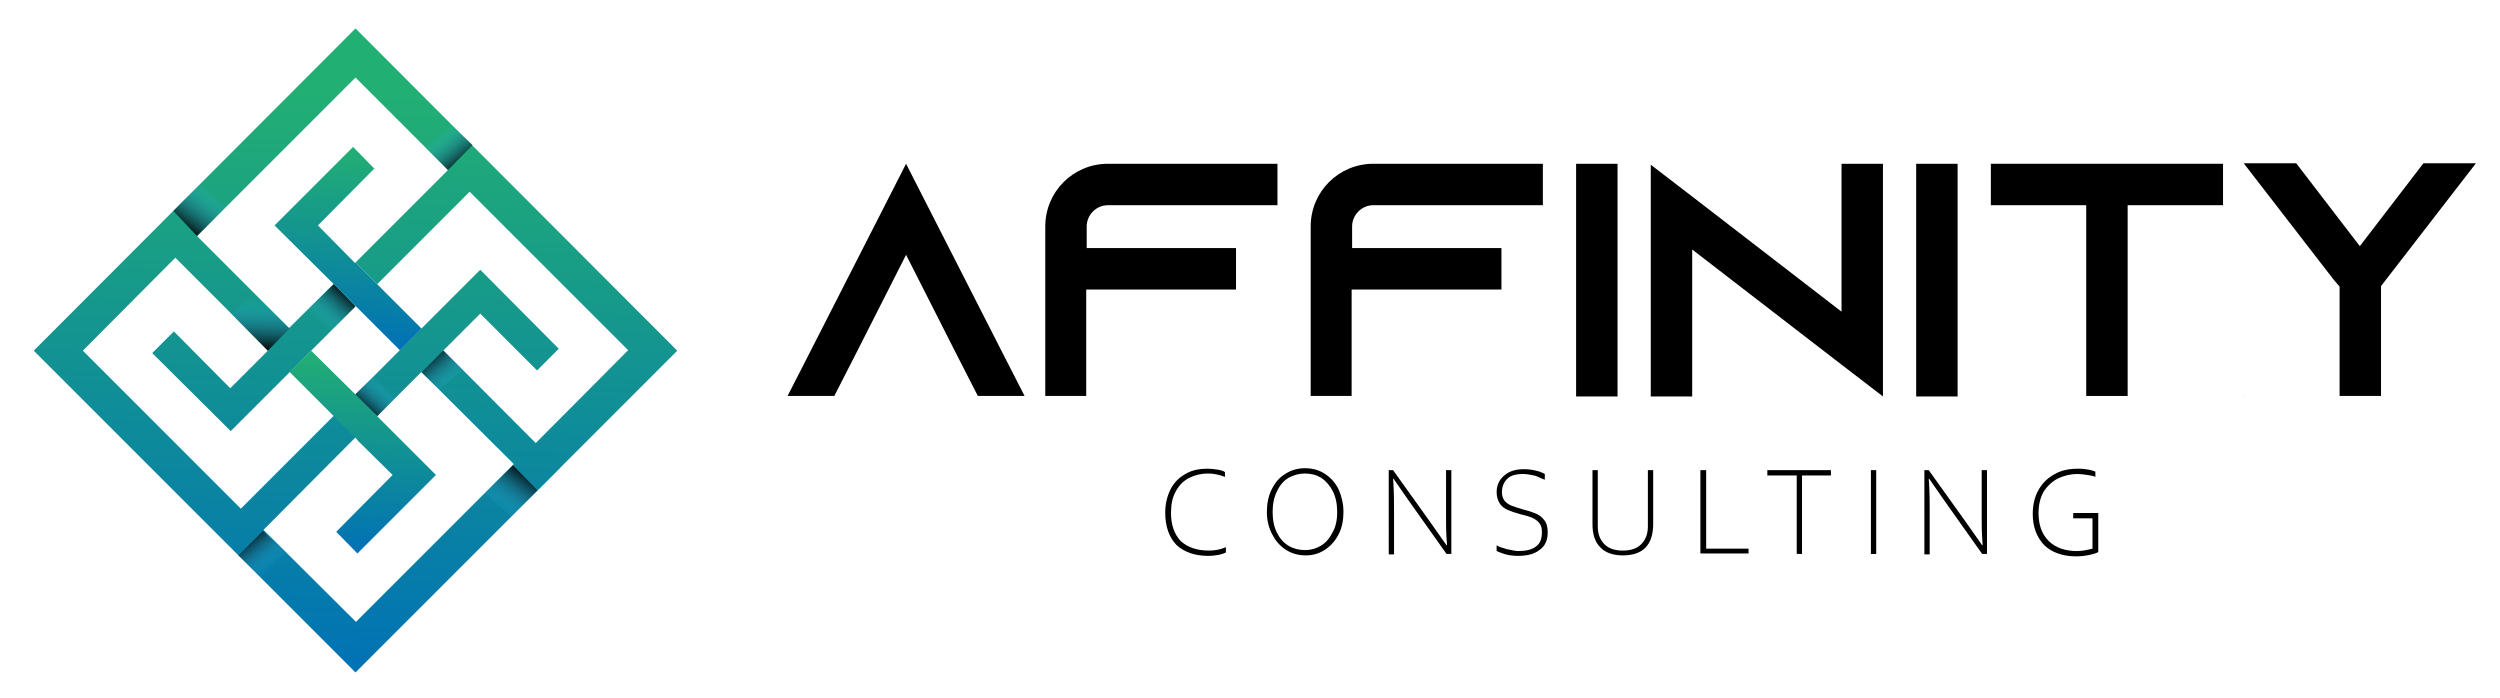 <svg xmlns="http://www.w3.org/2000/svg" xmlns:xlink="http://www.w3.org/1999/xlink" id="Capa_1" x="0px" y="0px" viewBox="0 0 519 145" style="enable-background:new 0 0 519 145;" xml:space="preserve"><style type="text/css">	.st0{fill:url(#SVGID_1_);}	.st1{fill:url(#SVGID_2_);}	.st2{fill:url(#SVGID_3_);}	.st3{fill:url(#SVGID_4_);}	.st4{fill:url(#SVGID_5_);}	.st5{fill:url(#SVGID_6_);}	.st6{fill:url(#SVGID_7_);}	.st7{fill:url(#SVGID_8_);}	.st8{fill:url(#SVGID_9_);}	.st9{fill:url(#SVGID_10_);}	.st10{fill:url(#SVGID_11_);}	.st11{fill:url(#SVGID_12_);}</style><g>	<g>		<path d="M212.7,82.2H203l-4.4-8.6l-10.5-20.7l-10.5,20.7l-4.4,8.6h-9.7l4.4-8.6L188.1,34l20.2,39.6L212.7,82.2z"></path>		<path d="M265.2,34v8.6h-35.2c-2.4,0-4.4,2-4.4,4.4v4.5h31v8.6h-31.1v22.1h-8.5V47c0-7.2,5.8-13,13-13H265.2z"></path>		<path d="M320.3,34v8.6h-35.2c-2.4,0-4.4,2-4.4,4.4v4.5h31v8.6h-31.1v22.1h-8.5V47c0-7.2,5.8-13,13-13H320.3z"></path>		<path d="M327.2,82.2V34h8.6v48.3H327.2z"></path>		<path d="M390.9,34v48.3l-8.6-6.6l-31-23.9v30.5h-8.6V34.2l8.6,6.6l31,23.9V34L390.9,34z"></path>		<path d="M397.8,82.2V34h8.6v48.3H397.8z"></path>		<path d="M461.5,34v8.6h-19.8v39.6h-8.6V42.6h-19.8V34H461.5z"></path>		<path d="M465.7,82.2h0.1l-0.1,0.1V82.2z M514,33.9l-18.7,24.2l-1,1.3v22.8h-8.6V59.5l-1.2-1.4l-18.7-24.2h10.9l13.2,17.2   l13.2-17.2H514z M513.9,82.2L513.9,82.2l0.1,0.1L513.9,82.2z"></path>	</g>	<g>		<path d="M241.9,106.4c0-1.8,0.4-3.4,1.1-4.8c0.7-1.4,1.8-2.5,3.1-3.2c1.3-0.8,2.9-1.1,4.6-1.1c0.7,0,1.4,0.1,2.1,0.2   c0.7,0.1,1.2,0.3,1.5,0.5V99c-1.3-0.5-2.5-0.7-3.5-0.7c-1.4,0-2.7,0.3-3.9,0.9c-1.2,0.6-2.1,1.5-2.8,2.8c-0.7,1.2-1,2.7-1,4.5   c0,2.5,0.7,4.4,2,5.8c1.4,1.3,3.3,2,5.9,2c1.2,0,2.3-0.2,3.5-0.7v1.1c-0.4,0.2-1,0.4-1.6,0.5c-0.6,0.1-1.3,0.2-2,0.2   c-2.9,0-5.1-0.8-6.7-2.3C242.7,111.5,241.9,109.3,241.9,106.4z"></path>		<path d="M263,106.3c0-1.7,0.3-3.3,1-4.7c0.7-1.4,1.6-2.5,2.8-3.2c1.2-0.8,2.6-1.2,4.1-1.2c1.6,0,3,0.4,4.2,1.2   c1.2,0.8,2.1,1.8,2.8,3.2c0.6,1.4,1,2.9,1,4.7c0,1.7-0.3,3.3-1,4.6c-0.7,1.4-1.6,2.4-2.8,3.2c-1.2,0.8-2.5,1.2-4,1.2   c-1.6,0-3-0.4-4.2-1.2c-1.2-0.8-2.1-1.8-2.8-3.2C263.4,109.6,263,108,263,106.3z M277.6,106.3c0-1.7-0.3-3.1-0.9-4.3   c-0.6-1.2-1.4-2.1-2.4-2.8c-1-0.6-2.1-0.9-3.4-0.9c-1.2,0-2.3,0.3-3.4,0.9c-1,0.6-1.8,1.5-2.4,2.8c-0.6,1.2-0.9,2.6-0.9,4.3   c0,1.7,0.3,3.1,0.9,4.3c0.6,1.2,1.4,2.1,2.4,2.7c1,0.6,2.2,0.9,3.4,0.9c1.2,0,2.3-0.3,3.3-0.9c1-0.6,1.8-1.5,2.4-2.7   C277.3,109.4,277.6,108,277.6,106.3z"></path>		<path d="M289.2,97.6l7.8,10.9l3.3,4.7h0.1c-0.1-1.1-0.2-2.9-0.2-5.4V97.6h1.1V115h-1l-7.8-11l-3.2-4.6h-0.1   c0.1,1.1,0.2,3.1,0.2,6.1v9.6h-1.1V97.6H289.2z"></path>		<path d="M310.7,114.4v-1.2c0.4,0.3,1.1,0.5,2.1,0.8c1,0.2,1.8,0.4,2.4,0.4c1.6,0,2.8-0.3,3.6-0.9c0.9-0.6,1.3-1.6,1.3-3   c0-0.7-0.1-1.3-0.4-1.7c-0.3-0.5-0.7-0.8-1.2-1.1c-0.5-0.3-1.4-0.6-2.7-0.9c-1.1-0.3-2-0.6-2.7-0.9c-0.7-0.3-1.3-0.7-1.7-1.3   s-0.7-1.4-0.7-2.4c0-1.4,0.5-2.6,1.6-3.5c1-0.9,2.4-1.3,4.1-1.3c1.1,0,2.2,0.2,3.2,0.5c0.4,0.2,0.8,0.3,1.1,0.5v1.2   c-0.5-0.2-1-0.4-1.4-0.6c-0.4-0.2-0.8-0.3-1.4-0.4c-0.5-0.1-1.1-0.2-1.7-0.2c-1.5,0-2.6,0.3-3.3,1c-0.7,0.7-1.1,1.6-1.1,2.8   c0,0.7,0.2,1.3,0.5,1.7s0.7,0.7,1.3,1c0.5,0.2,1.3,0.5,2.4,0.8c1.2,0.3,2.1,0.6,2.8,0.9c0.7,0.3,1.3,0.7,1.8,1.4   c0.5,0.6,0.7,1.5,0.7,2.5c0,1.6-0.5,2.8-1.6,3.6c-1.1,0.9-2.6,1.3-4.6,1.3c-0.8,0-1.7-0.1-2.5-0.3   C311.7,114.8,311.1,114.6,310.7,114.4z"></path>		<path d="M330.6,108.8V97.6h1.1v11.7c0,1.6,0.5,2.8,1.4,3.7c0.9,0.9,2.2,1.3,3.8,1.3c1.6,0,2.9-0.4,3.8-1.3   c0.9-0.9,1.4-2.1,1.4-3.7V97.6h1.1v11.2c0,4.3-2.1,6.5-6.3,6.5c-2.1,0-3.7-0.6-4.7-1.7C331.1,112.5,330.6,110.9,330.6,108.8z"></path>		<path d="M353.1,97.6h1.1v16.3h8.8v1h-10V97.6z"></path>		<path d="M372.9,98.7h-6v-1.1h13.2v1.1h-6V115h-1.1V98.7z"></path>		<path d="M388.4,97.6h1.1V115h-1.1V97.6z"></path>		<path d="M400.4,97.6l7.8,10.9l3.3,4.7h0.1c-0.1-1.1-0.2-2.9-0.2-5.4V97.6h1.1V115h-1l-7.8-11l-3.2-4.6h-0.1   c0.1,1.1,0.2,3.1,0.2,6.1v9.6h-1.1V97.6H400.4z"></path>		<path d="M422,106.7c0-1.9,0.4-3.6,1.2-5c0.8-1.4,1.9-2.5,3.4-3.3c1.4-0.8,3-1.1,4.9-1.1c0.8,0,1.5,0.1,2.1,0.2s1.1,0.3,1.4,0.4V99   c-0.4-0.2-1-0.3-1.7-0.4c-0.7-0.1-1.4-0.2-2-0.2c-1.4,0-2.7,0.3-4,0.9c-1.2,0.6-2.2,1.5-3,2.7c-0.7,1.2-1.1,2.7-1.1,4.5   c0,2.5,0.7,4.4,2.1,5.8c1.4,1.4,3.4,2.1,5.9,2.1c1,0,2-0.2,3.2-0.5v-6.3h-4v-1.1h5.2v8.1c-0.3,0.2-0.9,0.4-1.8,0.6   c-0.9,0.2-1.9,0.3-2.8,0.3c-2.8,0-5-0.8-6.6-2.3C422.8,111.5,422,109.4,422,106.7z"></path>	</g></g><g>	<linearGradient id="SVGID_1_" gradientUnits="userSpaceOnUse" x1="99.142" y1="101.495" x2="100.08" y2="71.706">		<stop offset="0" style="stop-color:#38F3CE"></stop>		<stop offset="1" style="stop-color:#2B4CFF"></stop>	</linearGradient>	<polygon class="st0" points="116.3,97.1 111.9,101.6 83,72.7 87.5,68.2  "></polygon>	<linearGradient id="SVGID_2_" gradientUnits="userSpaceOnUse" x1="71.687" y1="140.883" x2="75.536" y2="18.693">		<stop offset="0" style="stop-color:#0071B6"></stop>		<stop offset="1" style="stop-color:#22AF73"></stop>	</linearGradient>	<path class="st1" d="M69.3,59L69.3,59l-9.3,9.1l4.6,4.6l9.2-9.2L69.3,59z M73.8,5.9L7,72.8l66.8,66.8l66.8-66.8L73.8,5.9z M99.7,56  L87.5,68.2L83,72.7l-9.2,9.2l4.5,4.5l9.2-9.2l19.2,19.1l-0.1,0.1l0,0l-32.7,32.7l-19.2-19.1l0,0l19.2-19.3l-4.5-4.5L50,105.6  L17.2,72.8l19.2-19.3L47,64.1l8.6,8.7l-7.8,7.8L36.1,68.8l-4.5,4.5l16.3,16.2l12.2-12.2l4.5-4.5l9.2-9.2L69.3,59h-0.1l-9.2,9.1l0,0  l-7.4-7.4h0L40.9,49l32.9-32.9L93,35.3L73.8,54.5l0,0l4.5,4.5l19.2-19.2l32.9,32.9L111.2,92L92,72.8l0,0l7.7-7.7l11.8,11.8l4.5-4.5  L99.7,56z"></path>	<linearGradient id="SVGID_3_" gradientUnits="userSpaceOnUse" x1="71.787" y1="72.34" x2="73.105" y2="30.503">		<stop offset="0" style="stop-color:#0071B6"></stop>		<stop offset="1" style="stop-color:#22AF73"></stop>	</linearGradient>	<polygon class="st2" points="87.5,68.2 83,72.7 69.3,59 69.3,59 57,46.8 73.3,30.5 77.7,35 66,46.8 73.7,54.6 73.8,54.5 73.8,54.5   78.4,59.1  "></polygon>	<linearGradient id="SVGID_4_" gradientUnits="userSpaceOnUse" x1="53.893" y1="72.835" x2="54.236" y2="61.944">		<stop offset="0" style="stop-color:#000000"></stop>		<stop offset="1" style="stop-color:#33CEFF;stop-opacity:0"></stop>	</linearGradient>	<polygon class="st3" points="55.6,72.8 60.1,68.2 52.7,60.8 48.1,65.2  "></polygon>	<linearGradient id="SVGID_5_" gradientUnits="userSpaceOnUse" x1="72.03" y1="60.451" x2="66.257" y2="66.865">		<stop offset="0" style="stop-color:#000000"></stop>		<stop offset="1" style="stop-color:#33CEFF;stop-opacity:0"></stop>	</linearGradient>	<polygon class="st4" points="69.3,59 73.8,63.6 68.3,69.1 63.6,64.6  "></polygon>	<linearGradient id="SVGID_6_" gradientUnits="userSpaceOnUse" x1="109.321" y1="97.735" x2="103.388" y2="105.913">		<stop offset="0" style="stop-color:#000000"></stop>		<stop offset="1" style="stop-color:#33CEFF;stop-opacity:0"></stop>	</linearGradient>	<polygon class="st5" points="106.5,96.6 111.6,101.8 106.1,107.3 100.7,102.4  "></polygon>	<linearGradient id="SVGID_7_" gradientUnits="userSpaceOnUse" x1="75.182" y1="85.402" x2="80.1" y2="79.736">		<stop offset="0" style="stop-color:#000000"></stop>		<stop offset="1" style="stop-color:#33CEFF;stop-opacity:0"></stop>	</linearGradient>	<polygon class="st6" points="78.3,86.4 73.6,82 77.5,78.1 82,82.7  "></polygon>	<linearGradient id="SVGID_8_" gradientUnits="userSpaceOnUse" x1="88.805" y1="73.518" x2="94.177" y2="79.932">		<stop offset="0" style="stop-color:#000000"></stop>		<stop offset="1" style="stop-color:#33CEFF;stop-opacity:0"></stop>	</linearGradient>	<polygon class="st7" points="92,72.8 87.5,77.3 91.1,80.9 96,76.8  "></polygon>			<linearGradient id="SVGID_9_" gradientUnits="userSpaceOnUse" x1="-321.572" y1="1491.855" x2="-326.917" y2="1485.216" gradientTransform="matrix(-1 0 0 -1 -270.37 1602.957)">		<stop offset="0" style="stop-color:#000000"></stop>		<stop offset="1" style="stop-color:#33CEFF;stop-opacity:0"></stop>	</linearGradient>	<polygon class="st8" points="49.5,115.3 54.6,110.2 59.2,114.8 54,119.7  "></polygon>	<linearGradient id="SVGID_10_" gradientUnits="userSpaceOnUse" x1="74.461" y1="114.925" x2="75.778" y2="73.109">		<stop offset="0" style="stop-color:#0071B6"></stop>		<stop offset="1" style="stop-color:#22AF73"></stop>	</linearGradient>	<polygon class="st9" points="90.5,98.6 74.2,114.9 69.8,110.4 81.5,98.6 74.4,91.6 73.8,90.9 69.3,86.4 60.1,77.2 64.6,72.8   73.8,81.9 78.3,86.4 79.5,87.6  "></polygon>			<linearGradient id="SVGID_11_" gradientUnits="userSpaceOnUse" x1="-21.509" y1="1446.63" x2="-27.502" y2="1454.891" gradientTransform="matrix(-1 0 0 -1 16.672 1494.472)">		<stop offset="0" style="stop-color:#000000"></stop>		<stop offset="1" style="stop-color:#33CEFF;stop-opacity:0"></stop>	</linearGradient>	<polygon class="st10" points="40.9,49 36,43.8 41.5,38.2 46.8,43.1  "></polygon>			<linearGradient id="SVGID_12_" gradientUnits="userSpaceOnUse" x1="-190.651" y1="142.85" x2="-196.024" y2="136.176" gradientTransform="matrix(1 0 0 1 287.041 -108.485)">		<stop offset="0" style="stop-color:#000000"></stop>		<stop offset="1" style="stop-color:#33CEFF;stop-opacity:0"></stop>	</linearGradient>	<polygon class="st11" points="98.1,30.1 93,35.3 88.4,30.7 93.6,25.7  "></polygon></g></svg>